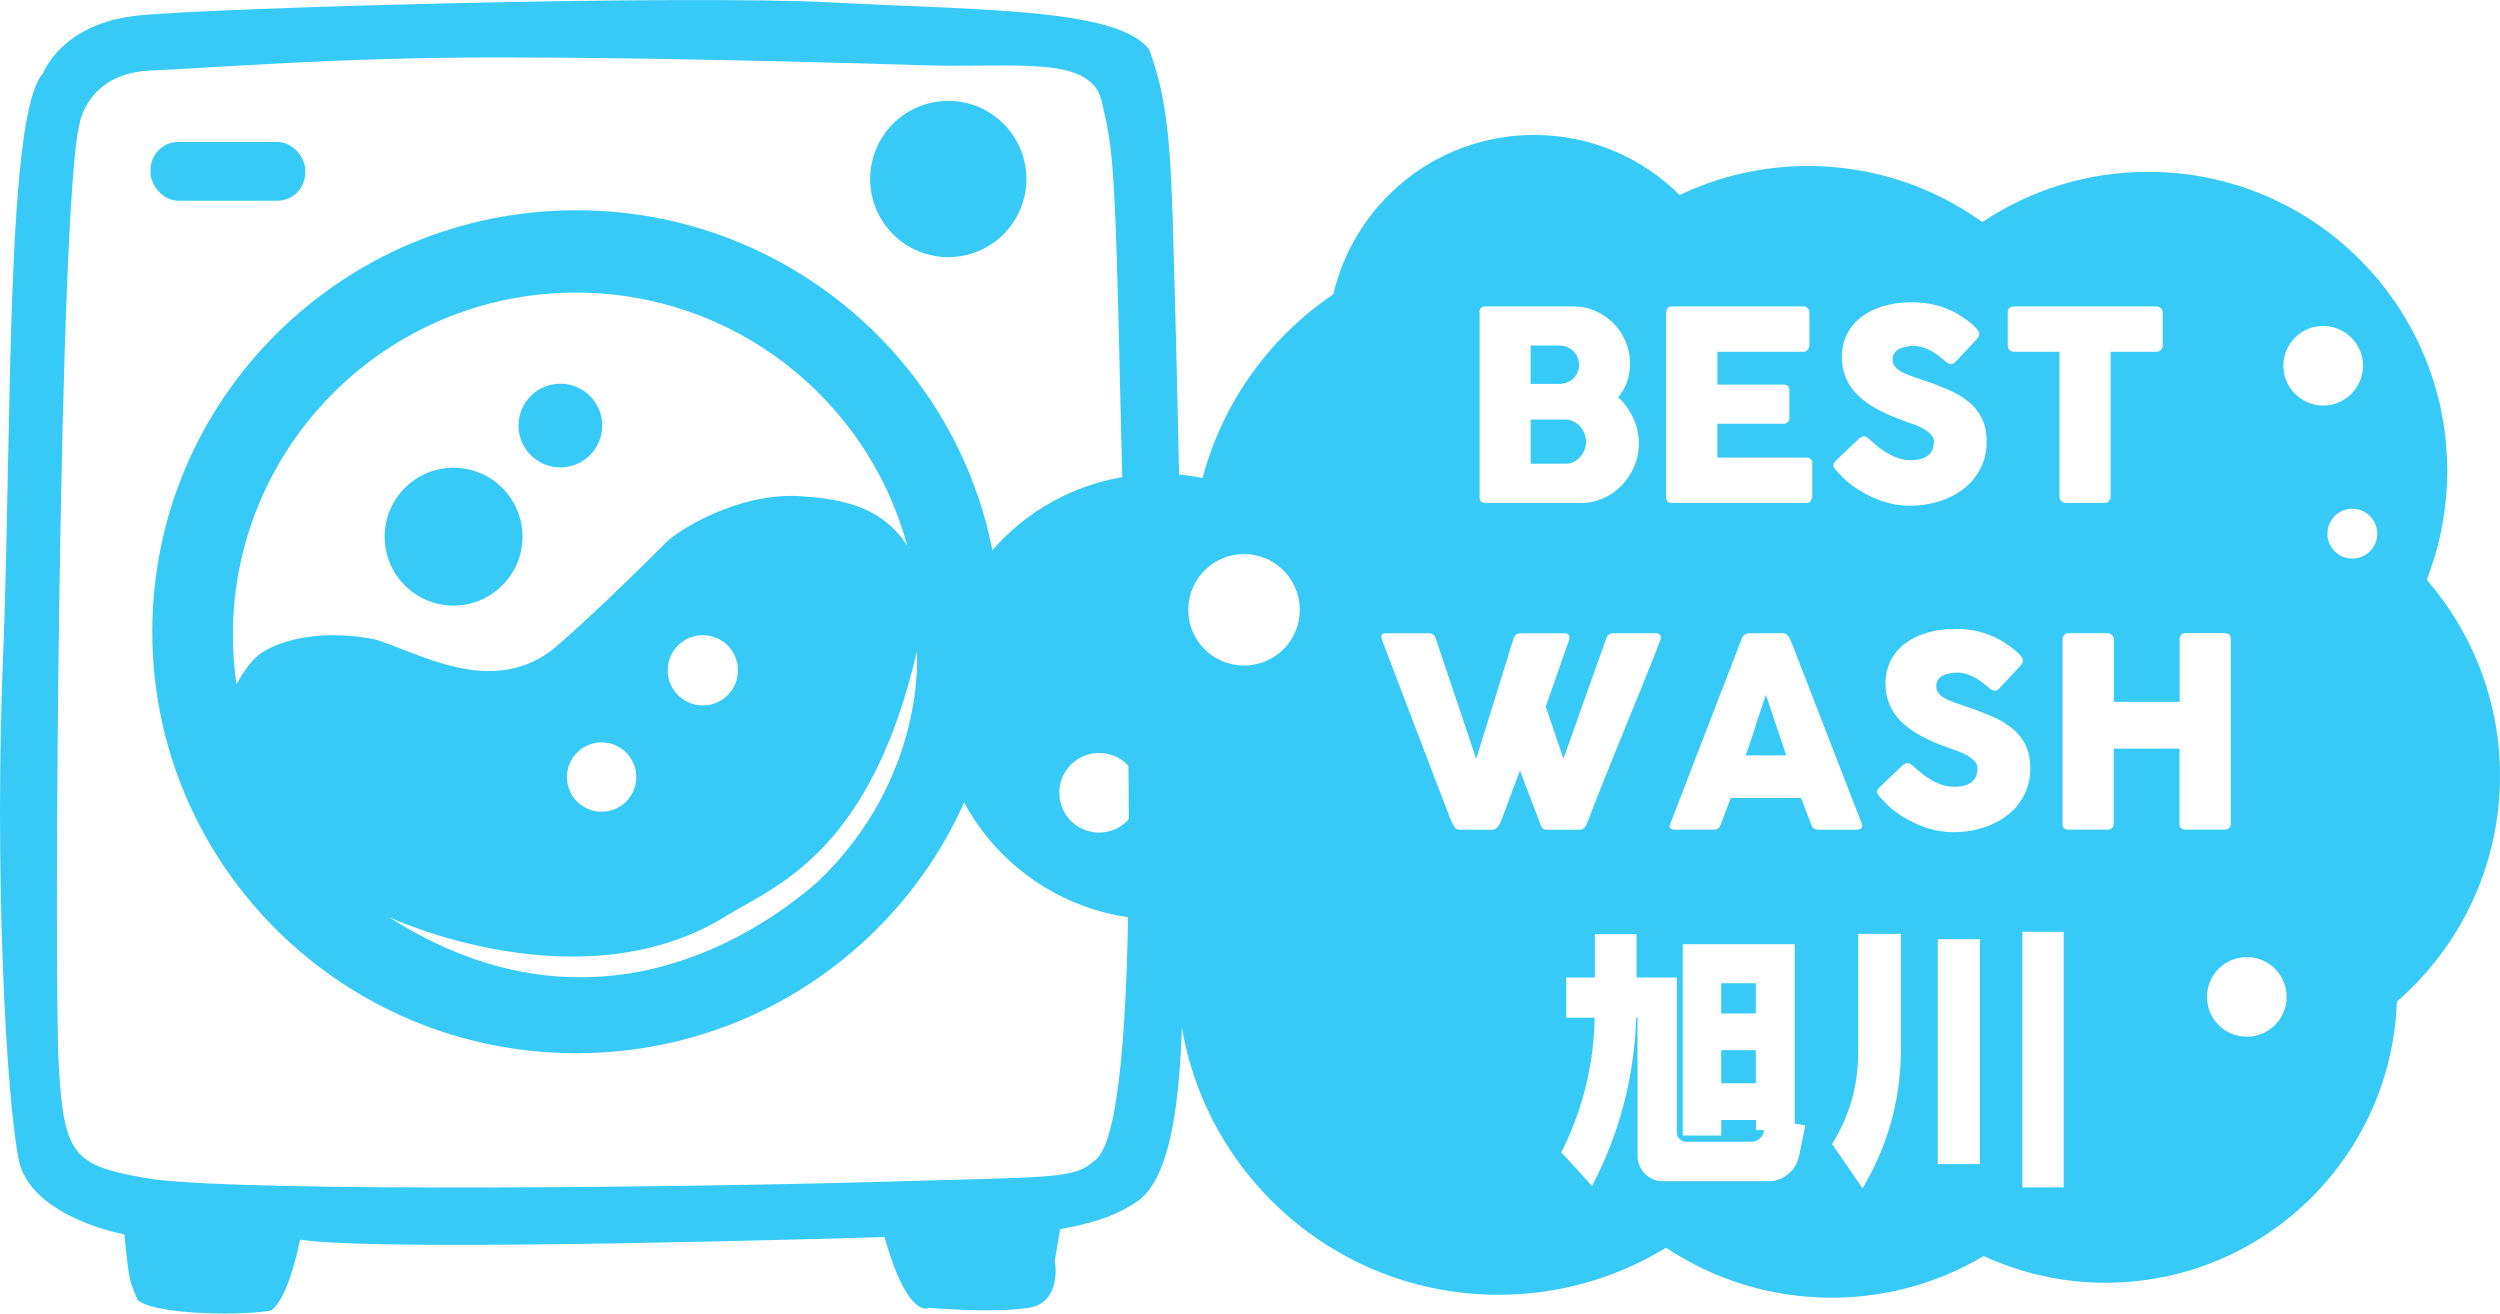 <?xml version="1.0" encoding="UTF-8"?><svg id="_レイヤー_1" xmlns="http://www.w3.org/2000/svg" width="326.04" height="171.31" viewBox="0 0 326.04 171.31"><defs><style>.cls-1{fill:#38caf6;}</style></defs><path class="cls-1" d="M152.96,29.03c-.34-9.91-.68-16.07-3.08-22.56C145.78,1,127.32,1.34,108.52.32,89.72-.71,27.84,1,17.93,2.03c-9.91,1.03-12.31,7.52-12.31,7.52C.84,14.67,1.52,53.64.5,83.04c-1.37,30.42.34,61.19,2.05,68.71,2.05,7.18,13.67,9.23,13.67,9.23.68,6.84.68,5.81,1.71,8.55,2.39,2.05,14.36,2.05,17.43,1.37,2.39-1.71,3.76-9.23,3.76-9.23,10.6,1.71,76.23-.34,76.23-.34,3.08,10.94,5.81,9.23,5.81,9.23,0,0,8.21.74,12.99,0,4.44-.68,3.42-6.15,3.42-6.15l.68-4.1c3.42-.68,6.84-1.37,10.26-3.76,7.18-5.47,5.47-30.08,5.81-46.15.34-16.07-1.03-71.45-1.37-81.36ZM142.7,151.41c-2.73,2.39-5.13,2.05-28.37,2.73-23.25.68-80.33,1.37-94.35-.34-10.26-1.71-11.62-2.73-12.31-14.7-.68-11.96,0-113.15,2.73-123.06,0,0,1.03-6.5,9.23-6.84,8.2-.34,24.27-1.71,45.12-1.71s44.1.68,56.06,1.03c11.96.34,21.54-1.37,22.9,4.79,1.37,6.15,1.71,6.84,2.39,38.29.68,31.45,3.42,95.37-3.42,99.82Z"/><circle class="cls-1" cx="123.67" cy="23.34" r="10.19" transform="translate(54.78 128.67) rotate(-67.5)"/><rect class="cls-1" x="19.63" y="18.51" width="20.18" height="7.67" rx="3.65" ry="3.65"/><path class="cls-1" d="M75.16,27.42c-30.54,0-55.3,24.61-55.3,54.97s24.76,54.97,55.3,54.97,55.3-24.61,55.3-54.97-24.76-54.97-55.3-54.97ZM106.58,115.06c-6.84,5.93-28.72,21.88-55.83,4.56,0,0,25.3,11.85,44.44-.46,6.61-3.87,18.46-8.66,24.38-34.18,0,0,1.37,16.41-12.99,30.08ZM73.94,101.34c0-2.5,2.02-4.52,4.52-4.52s4.52,2.02,4.52,4.52-2.02,4.52-4.52,4.52-4.52-2.02-4.52-4.52ZM87.08,87.42c0-2.53,2.05-4.58,4.58-4.58s4.58,2.05,4.58,4.58-2.05,4.58-4.58,4.58-4.58-2.05-4.58-4.58ZM104.3,64.7c-8.2-.46-15.95,4.56-17.32,5.93-1.37,1.37-10.48,10.48-15.27,14.36-7.98,5.7-16.86.23-22.79-1.6-5.7-1.14-11.17-.46-14.59,1.6-1.37.82-2.56,2.53-3.49,4.27-.3-2.1-.47-4.25-.47-6.44,0-24.66,20.03-44.66,44.75-44.66,20.66,0,38.05,13.98,43.19,32.98-3.04-4.7-7.81-6.09-14.02-6.43Z"/><circle class="cls-1" cx="59.15" cy="69.99" r="8.99"/><circle class="cls-1" cx="73.08" cy="55.5" r="5.46"/><path class="cls-1" d="M229.65,92.53c-.22.68-.45,1.36-.67,2.05s-.44,1.37-.66,2.05-.45,1.3-.67,1.89h5.3l-2.64-7.89c-.22.59-.44,1.22-.66,1.9Z"/><rect class="cls-1" x="224.47" y="128.23" width="4.52" height="3.94"/><rect class="cls-1" x="224.47" y="136.96" width="4.52" height="4.32"/><path class="cls-1" d="M205.24,60.23c.32-.16.61-.38.85-.65.24-.27.43-.58.56-.92.13-.35.2-.7.2-1.07,0-.34-.07-.69-.2-1.03-.13-.35-.32-.65-.55-.92-.24-.27-.52-.49-.85-.66s-.68-.26-1.06-.26h-4.57v5.76h4.57c.38,0,.73-.08,1.06-.24Z"/><path class="cls-1" d="M204.35,49.88c.33-.12.61-.29.84-.52.23-.22.41-.49.54-.79.13-.3.2-.64.2-1.01,0-.35-.06-.67-.19-.97-.13-.3-.31-.56-.54-.79s-.51-.41-.83-.54c-.32-.13-.67-.2-1.06-.2h-3.7v5.01h3.65c.39,0,.75-.06,1.08-.18Z"/><path class="cls-1" d="M316.48,75.61c1.72-4.4,2.68-9.19,2.68-14.2,0-21.54-17.46-39-39-39-8,0-15.44,2.41-21.63,6.55-6.4-4.6-14.24-7.31-22.72-7.31-6,0-11.68,1.36-16.76,3.78-4.86-4.84-11.57-7.83-18.97-7.83-12.75,0-23.42,8.87-26.2,20.78-8.26,5.59-14.42,14.05-17.04,23.95-1.79-.35-3.64-.53-5.53-.53-16.05,0-29.06,13.01-29.06,29.06s13.01,29.06,29.06,29.06c.97,0,1.93-.05,2.87-.14-.4,2.34-.63,4.74-.63,7.19,0,23.14,18.76,41.89,41.89,41.89,8,0,15.48-2.25,21.84-6.14,6.18,4.12,13.6,6.52,21.59,6.52,7.25,0,14.03-1.98,19.84-5.43,4.84,2.23,10.22,3.48,15.89,3.48,20.54,0,37.27-16.29,37.99-36.66,8.24-7.15,13.45-17.69,13.45-29.45,0-9.78-3.61-18.72-9.56-25.57ZM143.34,108.58c-2.87,0-5.19-2.32-5.19-5.19s2.32-5.19,5.19-5.19,5.19,2.32,5.19,5.19-2.32,5.19-5.19,5.19ZM162.24,86.8c-4.01,0-7.27-3.25-7.27-7.27s3.25-7.27,7.27-7.27,7.27,3.25,7.27,7.27-3.25,7.27-7.27,7.27ZM261.84,40.72c0-.23.08-.41.23-.55s.35-.21.58-.21h18.57c.21,0,.39.06.55.19s.25.32.28.57v4.29c0,.21-.07.4-.22.59s-.35.28-.61.28h-5.96v18.9c0,.21-.07.4-.22.56-.15.17-.34.25-.58.25h-5.06c-.2,0-.38-.08-.55-.23-.17-.16-.26-.35-.26-.58v-18.9h-5.94c-.23,0-.42-.07-.58-.22s-.23-.37-.23-.65v-4.29ZM239.5,60.01l2.99-2.85c.24-.17.44-.26.59-.26.1,0,.21.03.33.1.11.07.25.17.41.31.2.16.45.38.75.65.3.27.65.54,1.04.8.59.39,1.17.7,1.74.92s1.18.33,1.81.33c.59,0,1.08-.07,1.48-.2s.71-.31.94-.53.39-.47.49-.76c.1-.29.15-.59.15-.91,0-.36-.14-.68-.41-.96-.27-.28-.6-.53-.99-.75-.39-.22-.8-.41-1.23-.56-.43-.16-.79-.28-1.1-.39-1.38-.48-2.59-1-3.62-1.56s-1.9-1.18-2.59-1.86c-.69-.68-1.21-1.44-1.55-2.26-.35-.82-.52-1.74-.52-2.75,0-1.07.22-2.04.65-2.91.43-.87,1.05-1.62,1.85-2.24.8-.62,1.76-1.1,2.89-1.44,1.13-.34,2.39-.51,3.78-.51,1.05,0,2.05.12,3.01.35.96.24,1.91.61,2.84,1.13.39.23.76.47,1.11.72.35.25.66.49.92.72s.47.45.63.66c.16.21.23.39.23.54s-.04.29-.11.41c-.07.13-.19.27-.34.43l-2.64,2.81c-.2.2-.39.29-.59.29-.16,0-.31-.05-.44-.14-.13-.09-.28-.21-.44-.35l-.16-.14c-.23-.2-.49-.4-.77-.6-.28-.21-.58-.39-.91-.56s-.66-.3-1.02-.41c-.36-.11-.72-.16-1.09-.16s-.74.03-1.07.1c-.33.06-.63.16-.88.3-.25.14-.46.32-.6.54-.15.22-.23.5-.23.82s.08.6.24.84.4.45.73.66c.32.2.72.39,1.2.57.48.18,1.03.37,1.67.58,1.22.4,2.34.83,3.37,1.27,1.03.44,1.92.97,2.67,1.57.75.6,1.33,1.33,1.75,2.17.42.84.63,1.86.63,3.06,0,1.27-.26,2.41-.78,3.44-.52,1.03-1.23,1.91-2.13,2.63-.9.72-1.97,1.29-3.19,1.68-1.22.4-2.53.6-3.93.6-1.32,0-2.62-.24-3.9-.71-1.28-.47-2.47-1.11-3.57-1.9-.46-.33-.85-.66-1.17-.99-.32-.32-.57-.58-.75-.78l-.05-.05s-.02-.04-.03-.04c-.01,0-.02-.01-.03-.03-.01-.02-.02-.04-.03-.04s-.02-.01-.03-.03c-.27-.29-.4-.52-.4-.69,0-.2.13-.42.4-.66ZM217.29,40.76c0-.24.07-.43.2-.58.13-.14.32-.22.56-.22h17.12c.25,0,.45.07.59.22.14.15.21.35.21.6v4.27c0,.2-.07.38-.21.56-.14.18-.34.27-.6.27h-11.19v4.28h8.63c.22,0,.4.05.54.16.14.1.22.28.22.52v3.73c0,.16-.06.32-.19.47-.13.15-.31.22-.55.22h-8.65v4.42h11.6c.52,0,.78.26.78.79v4.34c0,.12-.05.22-.14.31-.05.32-.28.48-.71.48h-17.45c-.23,0-.41-.06-.55-.18-.14-.12-.21-.31-.21-.56v-24.1ZM192.94,40.76c0-.24.07-.43.2-.58.13-.14.32-.22.56-.22h11.46c1.01,0,1.97.19,2.87.58.9.39,1.68.91,2.36,1.59s1.21,1.46,1.6,2.37c.39.9.59,1.87.59,2.91,0,.86-.13,1.67-.4,2.41-.27.74-.65,1.41-1.15,1.99.83.76,1.48,1.66,1.97,2.71.48,1.05.73,2.16.73,3.33,0,1.05-.2,2.04-.6,2.98-.4.94-.95,1.76-1.63,2.47-.69.71-1.48,1.27-2.4,1.68-.91.41-1.88.62-2.89.62h-12.48c-.23,0-.41-.06-.55-.18-.14-.12-.21-.31-.21-.56v-24.1ZM201.24,108.06c-.13-.1-.23-.23-.28-.39l-2.73-7.18c-.39,1.05-.78,2.07-1.16,3.08-.38,1.01-.76,2.03-1.14,3.08-.06.16-.12.33-.2.51-.08.18-.16.35-.27.5s-.22.28-.35.39c-.13.1-.29.16-.46.16h-4.23c-.37,0-.61-.12-.73-.36-.12-.2-.22-.4-.33-.6-.1-.21-.2-.41-.28-.62-1.48-3.91-2.96-7.79-4.44-11.63-1.47-3.84-2.95-7.72-4.44-11.63,0-.06,0-.11-.03-.16-.02-.05-.03-.09-.03-.14,0-.32.21-.48.64-.48h5.56c.44,0,.74.22.9.66l5.28,15.72,4.88-15.72c.16-.44.48-.66.95-.66h5.61c.26,0,.45.05.56.15.11.1.16.23.16.39,0,.09,0,.16-.02.19v.05l-3.07,8.8,2.31,6.78,5.59-15.71c.16-.44.48-.66.95-.66h5.44c.27,0,.45.05.56.15.11.1.16.23.16.39,0,.09,0,.16-.02.19v.05c-.78,2.03-1.58,4.05-2.4,6.06-.82,2.01-1.64,4.03-2.46,6.04-.82,2.01-1.64,4.03-2.45,6.05-.81,2.02-1.6,4.04-2.37,6.05-.05.13-.15.27-.31.42s-.36.23-.59.23h-4.23c-.25,0-.45-.05-.58-.15ZM234.59,150.88c-.2.88-.65,1.61-1.33,2.19s-1.48.91-2.38.98h-13.99c-.9,0-1.7-.33-2.39-.98-.63-.7-.94-1.48-.94-2.36v-18h-.17c-.27,7.82-2.19,15.14-5.76,21.95l-4.01-4.38c2.79-5.55,4.24-11.41,4.35-17.56h-3.71v-5.23h3.74v-5.66h5.43v5.66h5.26v20.23c0,.34.12.62.37.84.25.23.52.34.81.34h8.63c.38-.02.71-.15.98-.39.27-.24.45-.53.54-.89l.03-.24h-1.05v-1.31h-4.52v2.02h-5.02v-24.95h14.6v23.4l1.38.24-.84,4.11ZM237.17,108.2c-.27,0-.47-.05-.61-.15-.14-.1-.26-.26-.34-.49-.23-.59-.46-1.17-.67-1.75-.22-.58-.44-1.17-.66-1.75h-9.17c-.22.59-.44,1.17-.66,1.75-.22.58-.45,1.17-.67,1.75-.15.43-.44.64-.88.64h-5.09c-.22,0-.4-.06-.54-.17-.14-.11-.17-.29-.08-.52l9.37-24.27c.01-.07.05-.14.11-.22.06-.08.14-.16.23-.22s.19-.12.29-.16c.1-.04.2-.06.29-.06h4.42c.2,0,.36.06.5.18.14.12.24.23.31.32l.43.98,9.06,23.37c.09.23.07.42-.05.56-.13.14-.35.22-.66.22h-4.95ZM247.9,137.5c-.11,6.25-1.78,12.07-4.99,17.46l-3.98-5.76c2.23-3.55,3.36-7.46,3.41-11.73v-15.68h5.56v15.71ZM258.22,151.82h-5.5v-29.33h5.5v29.33ZM261.87,106.25c-.9.72-1.97,1.29-3.19,1.68-1.22.4-2.53.6-3.93.6-1.32,0-2.62-.24-3.9-.71-1.28-.47-2.47-1.11-3.57-1.9-.46-.33-.85-.66-1.17-.99-.32-.32-.57-.58-.75-.78l-.05-.05s-.02-.04-.03-.04c-.01,0-.02-.01-.03-.03-.01-.02-.02-.04-.03-.04s-.02-.01-.03-.03c-.27-.29-.4-.52-.4-.69,0-.2.13-.42.4-.66l2.99-2.85c.24-.17.44-.26.59-.26.1,0,.21.03.33.1.11.07.25.17.41.31.2.16.45.38.75.65.3.27.65.54,1.04.8.59.39,1.17.7,1.74.92s1.18.33,1.81.33c.59,0,1.08-.07,1.48-.2s.71-.31.94-.53.39-.47.49-.76c.1-.29.15-.59.15-.91,0-.36-.14-.68-.41-.96-.27-.28-.6-.53-.99-.75-.39-.22-.8-.41-1.23-.56-.43-.16-.79-.28-1.1-.39-1.38-.48-2.59-1-3.62-1.56s-1.9-1.18-2.59-1.86c-.69-.68-1.21-1.44-1.55-2.26-.35-.82-.52-1.74-.52-2.75,0-1.07.22-2.04.65-2.91.43-.87,1.05-1.62,1.85-2.24.8-.62,1.76-1.1,2.89-1.44,1.13-.34,2.39-.51,3.78-.51,1.05,0,2.05.12,3.01.35.96.24,1.91.61,2.84,1.13.39.23.76.47,1.11.72.35.25.66.49.92.72s.47.45.63.66c.16.21.23.39.23.54s-.04.29-.11.41c-.07.13-.19.27-.34.43l-2.64,2.81c-.2.2-.39.29-.59.29-.16,0-.31-.05-.44-.14-.13-.09-.28-.21-.44-.35l-.16-.14c-.23-.2-.49-.4-.77-.6-.28-.21-.58-.39-.91-.56s-.66-.3-1.02-.41c-.36-.11-.72-.16-1.09-.16s-.74.03-1.07.1c-.33.06-.63.16-.88.3-.25.14-.46.32-.6.54-.15.22-.23.5-.23.82s.08.6.24.84.4.45.73.66c.32.2.72.39,1.2.57.48.18,1.03.37,1.67.58,1.22.4,2.34.83,3.37,1.27,1.03.44,1.92.97,2.67,1.57.75.6,1.33,1.33,1.75,2.17.42.84.63,1.86.63,3.06,0,1.27-.26,2.41-.78,3.44-.52,1.03-1.23,1.91-2.13,2.63ZM269.14,154.86h-5.39v-33.34h5.39v33.34ZM284.45,108.01c-.14-.13-.21-.32-.21-.57v-9.8h-8.58v9.8c0,.24-.08.43-.23.56-.16.13-.37.2-.63.2h-5.07c-.48,0-.73-.22-.74-.67v-24.2c.01-.2.08-.37.22-.53.13-.16.31-.23.53-.23h5.13c.17,0,.35.07.53.22.18.14.28.33.28.54v8.2h8.58v-8.2c0-.21.07-.39.21-.54.14-.15.33-.23.56-.23h5.04c.23,0,.43.06.6.17s.26.3.26.55v24.15c0,.25-.07.44-.22.57-.15.13-.34.19-.59.19h-5.1c-.23,0-.42-.06-.56-.19ZM293.02,135.2c-2.87,0-5.19-2.32-5.19-5.19s2.32-5.19,5.19-5.19,5.19,2.32,5.19,5.19-2.32,5.19-5.19,5.19ZM297.79,47.7c0-2.87,2.32-5.19,5.19-5.19s5.19,2.32,5.19,5.19-2.32,5.19-5.19,5.19-5.19-2.32-5.19-5.19ZM306.78,72.85c-1.8,0-3.25-1.46-3.25-3.25s1.46-3.25,3.25-3.25,3.25,1.46,3.25,3.25-1.46,3.25-3.25,3.25Z"/></svg>